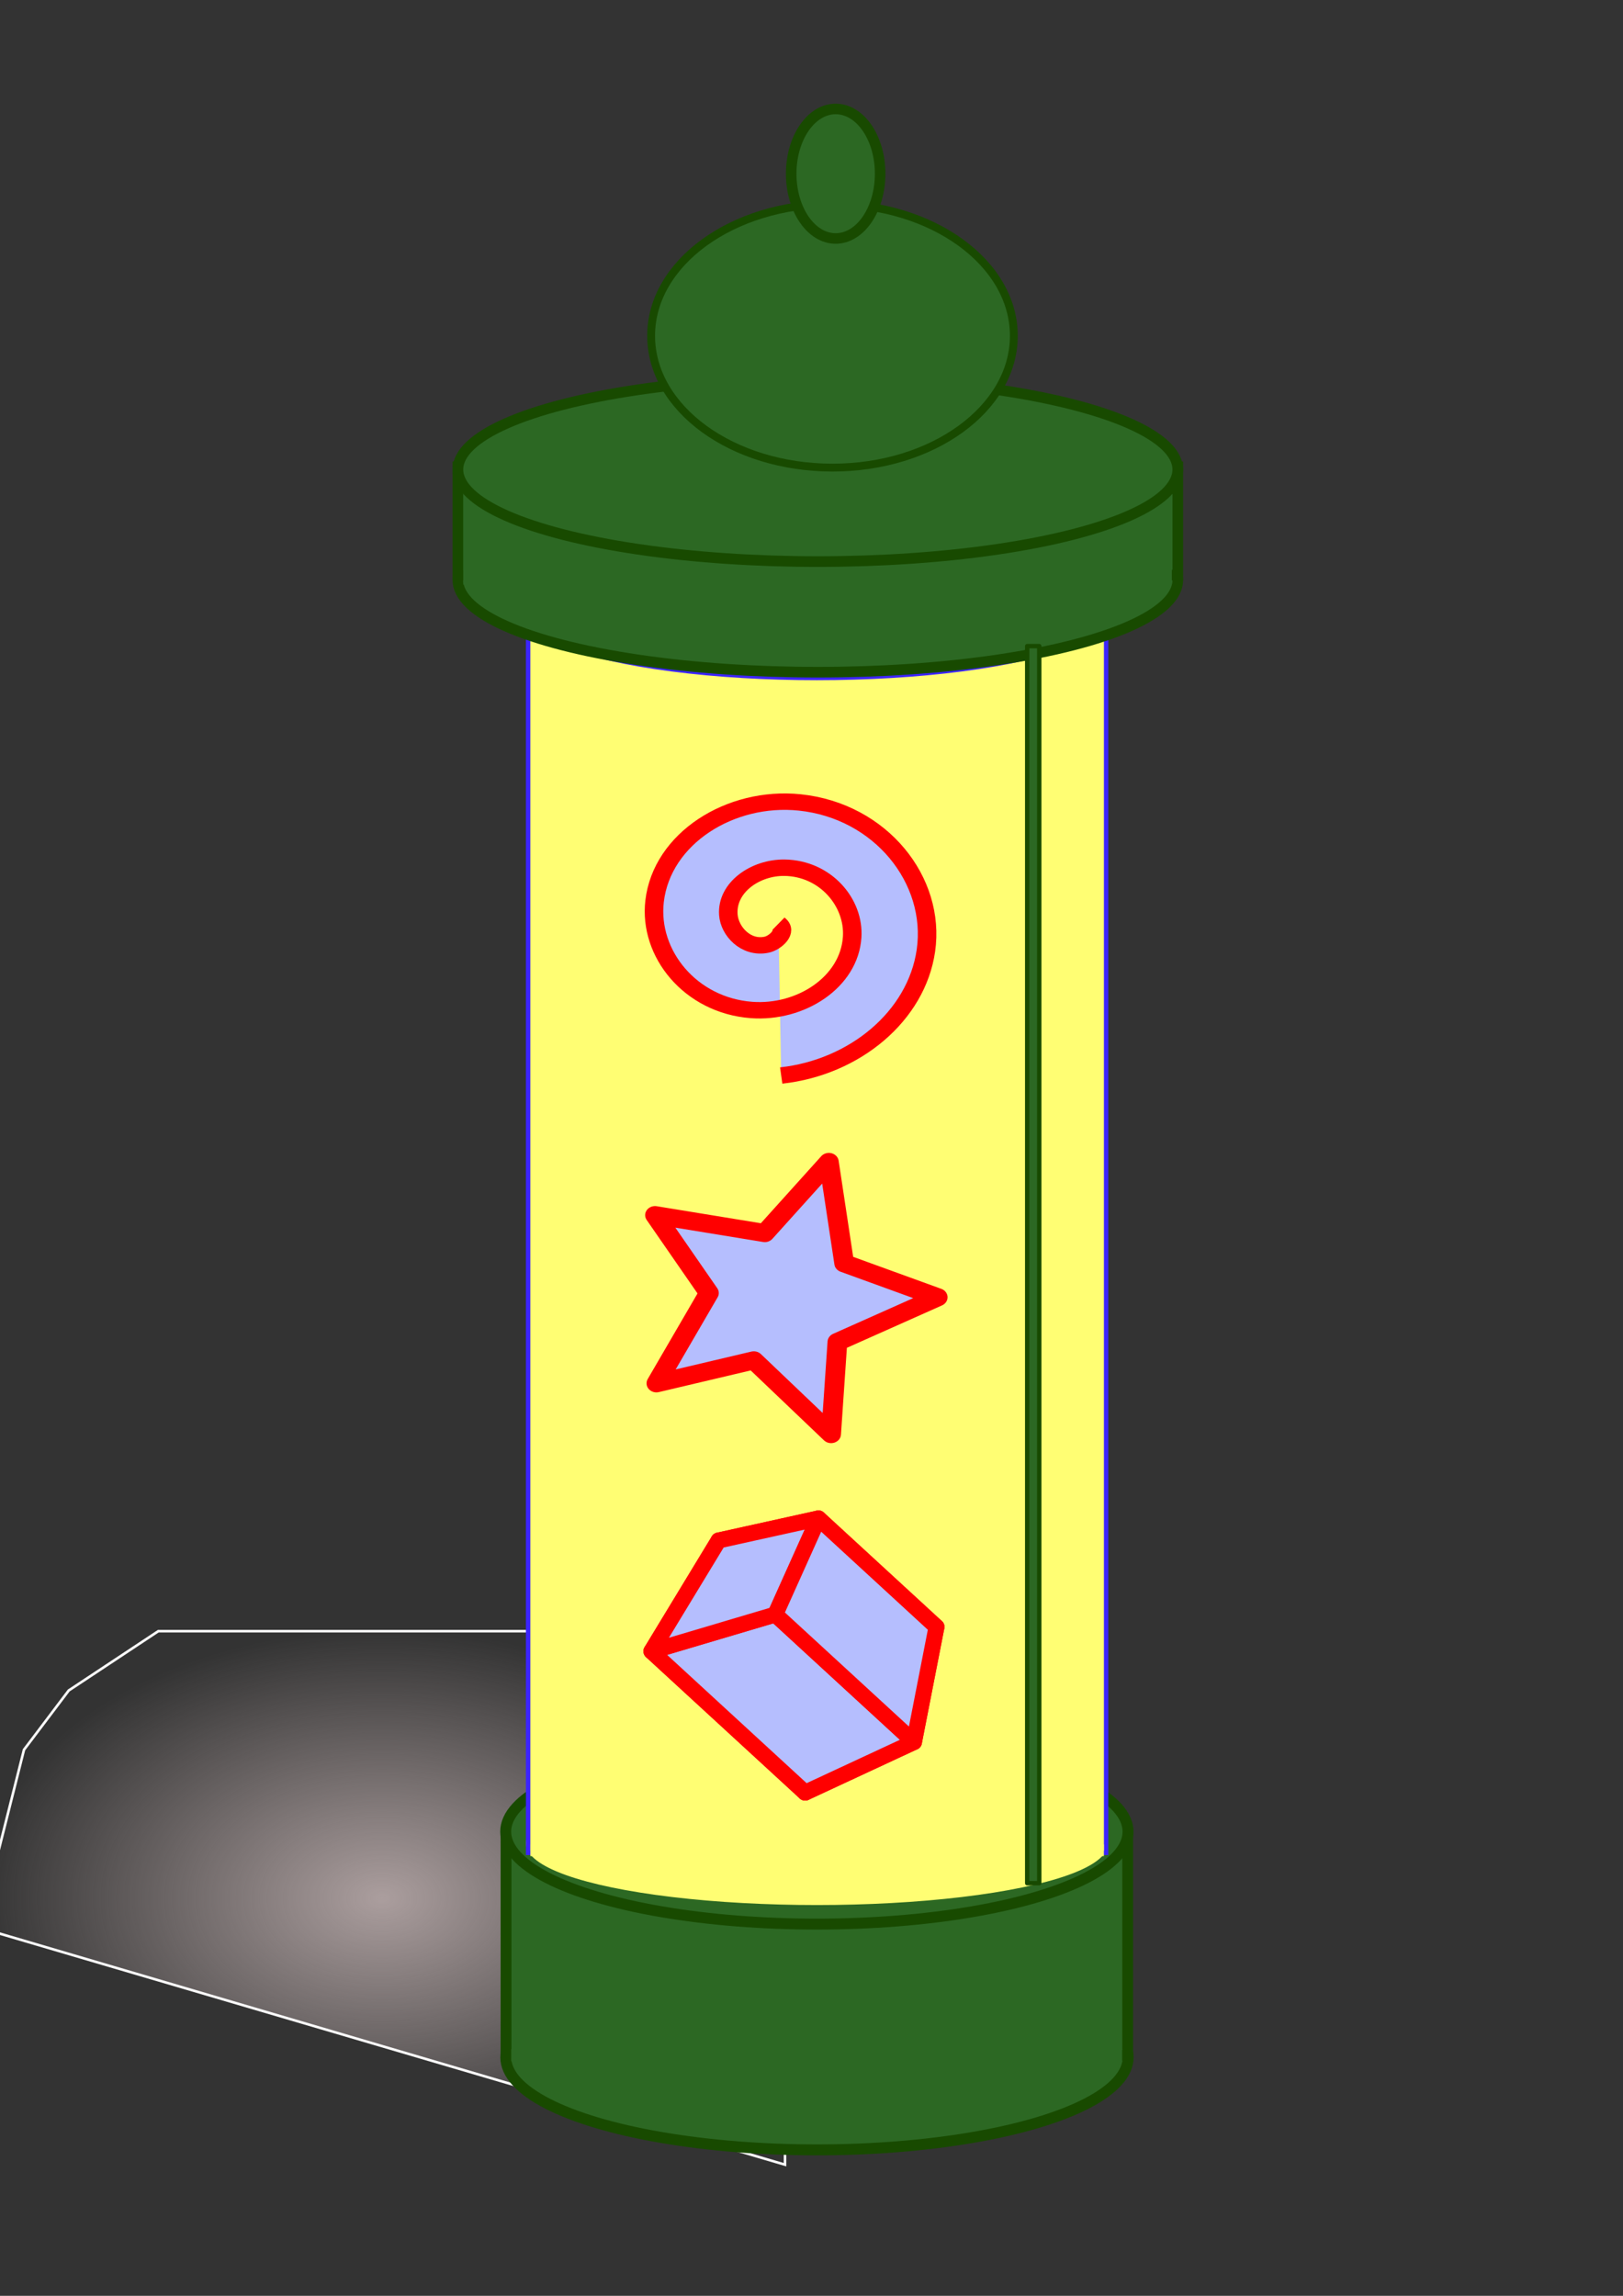 <?xml version="1.0" encoding="UTF-8" standalone="no"?>
<!-- Created with Inkscape (http://www.inkscape.org/) -->

<svg
   xmlns:osb="http://www.openswatchbook.org/uri/2009/osb"
   xmlns:dc="http://purl.org/dc/elements/1.1/"
   xmlns:cc="http://creativecommons.org/ns#"
   xmlns:rdf="http://www.w3.org/1999/02/22-rdf-syntax-ns#"
   xmlns:svg="http://www.w3.org/2000/svg"
   xmlns="http://www.w3.org/2000/svg"
   xmlns:xlink="http://www.w3.org/1999/xlink"
   xmlns:sodipodi="http://sodipodi.sourceforge.net/DTD/sodipodi-0.dtd"
   xmlns:inkscape="http://www.inkscape.org/namespaces/inkscape"
   width="210mm"
   height="297mm"
   viewBox="0 0 744.094 1052.362"
   id="svg2"
   version="1.1"
   inkscape:version="0.92.1 15371"
   sodipodi:docname="Column_3.svg">
  <rect x="0" y="0" width="744.094" height="1052.362" fill="#333333" stroke="none"/>
  <defs
     id="defs4">
    <linearGradient
       inkscape:collect="always"
       id="linearGradient5961">
      <stop
         style="stop-color:#ab9e9e;stop-opacity:1;"
         offset="0"
         id="stop5963" />
      <stop
         style="stop-color:#ab9e9e;stop-opacity:0;"
         offset="1"
         id="stop5965" />
    </linearGradient>
    <linearGradient
       id="linearGradient7260"
       osb:paint="solid">
      <stop
         style="stop-color:#999999;stop-opacity:1;"
         offset="0"
         id="stop7262" />
    </linearGradient>
    <radialGradient
       inkscape:collect="always"
       xlink:href="#linearGradient5961"
       id="radialGradient5967"
       cx="48.587"
       cy="895.337"
       fx="48.587"
       fy="895.337"
       r="311.938"
       gradientTransform="matrix(0.594,0,0,0.395,146.223,516.436)"
       gradientUnits="userSpaceOnUse" />
    <inkscape:perspective
       sodipodi:type="inkscape:persp3d"
       inkscape:vp_x="878.7115 : 467.59038 : 1"
       inkscape:vp_y="-491.90589 : 452.23512 : 0"
       inkscape:vp_z="488.15674 : 607.67112 : 1"
       inkscape:persp3d-origin="1103.2909 : 746.56442 : 1"
       id="perspective7227" />
  </defs>
  <sodipodi:namedview
     id="base"
     pagecolor="#ffffff"
     bordercolor="#666666"
     borderopacity="1.0"
     inkscape:pageopacity="0.0"
     inkscape:pageshadow="2"
     inkscape:zoom="2.8"
     inkscape:cx="433.99381"
     inkscape:cy="176.62132"
     inkscape:document-units="px"
     inkscape:current-layer="layer1"
     showgrid="true"
     inkscape:window-width="1553"
     inkscape:window-height="876"
     inkscape:window-x="47"
     inkscape:window-y="24"
     inkscape:window-maximized="1"
     inkscape:snap-bbox="true">
    <inkscape:grid
       type="xygrid"
       id="grid4298" />
  </sodipodi:namedview>
  <g
     inkscape:label="Layer 1"
     inkscape:groupmode="layer"
     id="layer1">
    <path
       style="fill:url(#radialGradient5967);fill-opacity:1;fill-rule:evenodd;stroke:#fafafa;stroke-width:1.181px;stroke-linecap:butt;stroke-linejoin:miter;stroke-opacity:1"
       d="m -9.526,883.569 369.427,108.689 0,-244.549 -287.332,0 -41.047,27.172 -20.524,27.172 z"
       id="path4491"
       inkscape:connector-curvature="0" />
    <rect
       style="fill:#2c6823;fill-opacity:1;stroke:#184a00;stroke-width:4.473;stroke-miterlimit:4;stroke-dasharray:none;stroke-opacity:1"
       id="rect7276-0"
       width="268.053"
       height="28.99"
       x="240.236"
       y="241.136" />
    <rect
       style="fill:#2c6823;fill-opacity:1;stroke:#184a00;stroke-width:4.473;stroke-miterlimit:4;stroke-dasharray:none;stroke-opacity:1"
       id="rect7276-0-94"
       width="268.053"
       height="28.99"
       x="240.236"
       y="832.563"
       inkscape:transform-center-x="22.223356"
       inkscape:transform-center-y="-92.934034" />
    <ellipse
       style="opacity:1;fill:#2c6823;fill-opacity:1;stroke:#184a00;stroke-width:5.014;stroke-linecap:round;stroke-linejoin:round;stroke-miterlimit:4;stroke-dasharray:none;stroke-dashoffset:0;stroke-opacity:1"
       id="path4353"
       cx="374.554"
       cy="943.076"
       rx="142.66"
       ry="42.392" />
    <rect
       style="fill:#2c6823;fill-opacity:1;stroke:#184a00;stroke-width:4.959;stroke-linecap:square;stroke-miterlimit:4;stroke-dasharray:none;stroke-opacity:1"
       id="rect7276"
       width="285"
       height="100.689"
       x="232"
       y="841.425" />
    <rect
       style="opacity:1;fill:#2c6823;fill-opacity:1;stroke:#184a00;stroke-width:0;stroke-linecap:round;stroke-linejoin:round;stroke-miterlimit:4;stroke-dasharray:none;stroke-dashoffset:0;stroke-opacity:1"
       id="rect4355"
       width="280.089"
       height="5.536"
       x="234.375"
       y="939.326" />
    <ellipse
       style="opacity:1;fill:#2c6823;fill-opacity:1;stroke:#184a00;stroke-width:5.014;stroke-linecap:round;stroke-linejoin:round;stroke-miterlimit:4;stroke-dasharray:none;stroke-dashoffset:0;stroke-opacity:1"
       id="path4353-3"
       cx="374.503"
       cy="839.584"
       rx="142.66"
       ry="42.392" />
    <ellipse
       style="opacity:1;fill:#fffe73;fill-opacity:1;stroke:#fffe73;stroke-width:2.006;stroke-linecap:round;stroke-linejoin:round;stroke-miterlimit:4;stroke-dasharray:none;stroke-dashoffset:0;stroke-opacity:1"
       id="path4353-3-9"
       cx="374.584"
       cy="844.928"
       rx="132.455"
       ry="27.306" />
    <rect
       style="fill:#fffe73;fill-opacity:1;stroke:#3c24ff;stroke-width:2.014;stroke-miterlimit:4;stroke-dasharray:none;stroke-opacity:1"
       id="rect4221-7-5"
       width="264.986"
       height="581.257"
       x="242.133"
       y="268.047" />
    <ellipse
       style="opacity:1;fill:#a297ff;fill-opacity:1;stroke:#3c24ff;stroke-width:2.102;stroke-linecap:round;stroke-linejoin:round;stroke-miterlimit:4;stroke-dasharray:none;stroke-dashoffset:0;stroke-opacity:1"
       id="path4353-3-9-0"
       cx="374.446"
       cy="280.897"
       rx="132.964"
       ry="29.85" />
    <ellipse
       style="opacity:1;fill:#2c6823;fill-opacity:1;stroke:#184a00;stroke-width:4.885;stroke-linecap:round;stroke-linejoin:round;stroke-miterlimit:4;stroke-dasharray:none;stroke-dashoffset:0;stroke-opacity:1"
       id="path4353-8"
       cx="374.955"
       cy="265.934"
       rx="165.016"
       ry="42.203" />
    <rect
       style="fill:#2c6823;fill-opacity:1;stroke:#184a00;stroke-width:4.862;stroke-miterlimit:4;stroke-dasharray:none;stroke-opacity:1"
       id="rect7276-0-9"
       width="330.054"
       height="49.641"
       x="209.928"
       y="213.97" />
    <rect
       style="opacity:1;fill:#fffe73;fill-opacity:1;stroke:#fffe73;stroke-width:0;stroke-linecap:round;stroke-linejoin:round;stroke-miterlimit:4;stroke-dasharray:none;stroke-dashoffset:0;stroke-opacity:1"
       id="rect4389"
       width="262.942"
       height="5.356"
       x="243.151"
       y="845.443" />
    <rect
       style="opacity:1;fill:#2c6823;fill-opacity:1;stroke:#184a00;stroke-width:0;stroke-linecap:round;stroke-linejoin:round;stroke-miterlimit:4;stroke-dasharray:none;stroke-dashoffset:0;stroke-opacity:1"
       id="rect4355-8"
       width="324.863"
       height="6.964"
       x="212.381"
       y="261.009" />
    <ellipse
       style="opacity:1;fill:#2c6823;fill-opacity:1;stroke:#184a00;stroke-width:4.885;stroke-linecap:round;stroke-linejoin:round;stroke-miterlimit:4;stroke-dasharray:none;stroke-dashoffset:0;stroke-opacity:1"
       id="path4353-8-5"
       cx="374.955"
       cy="215.219"
       rx="165.016"
       ry="42.203" />
    <ellipse
       style="fill:#2c6823;fill-opacity:1;stroke:#184a00;stroke-width:3.601;stroke-miterlimit:4;stroke-dasharray:none;stroke-opacity:1"
       id="path4266"
       cx="381.666"
       cy="153.921"
       rx="83.146"
       ry="60.426" />
    <ellipse
       style="opacity:1;fill:#2c6823;fill-opacity:1;stroke:#184a00;stroke-width:4.835;stroke-linecap:square;stroke-linejoin:round;stroke-miterlimit:4;stroke-dasharray:none;stroke-dashoffset:0;stroke-opacity:1"
       id="path4187"
       cx="383.126"
       cy="79.631"
       rx="20.39"
       ry="29.686"
       inkscape:transform-center-x="11.392647"
       inkscape:transform-center-y="-54.46942" />
    <rect
       style="opacity:1;fill:#2c6823;fill-opacity:1;stroke:#184a00;stroke-width:2.007;stroke-linecap:round;stroke-linejoin:round;stroke-miterlimit:4;stroke-dasharray:none;stroke-dashoffset:0;stroke-opacity:1"
       id="rect4355-0"
       width="567.054"
       height="5.528"
       x="296.169"
       y="470.941"
       transform="matrix(0,1,1,0,0,0)" />
    <path
       sodipodi:type="spiral"
       style="fill:#b5befe;fill-opacity:1;fill-rule:evenodd;stroke:#ff0000;stroke-width:8;stroke-linecap:butt;stroke-linejoin:miter;stroke-miterlimit:4;stroke-dasharray:none;stroke-opacity:1"
       id="path4178"
       sodipodi:cx="354.86203"
       sodipodi:cy="373.78302"
       sodipodi:expansion="1"
       sodipodi:revolution="2.2986083"
       sodipodi:radius="74.712395"
       sodipodi:argument="-25.492455"
       sodipodi:t0="0.038965192"
       d="m 357.713,374.37 c 4.264,3.707 -1.337,9.327 -5.077,10.223 -8.903,2.134 -16.048,-6.515 -16.544,-14.675 -0.808,-13.319 11.729,-23.061 24.272,-22.864 17.664,0.277 30.165,16.971 29.184,33.87 -1.277,21.998 -22.22,37.31 -43.467,35.504 -26.329,-2.238 -44.477,-27.474 -41.825,-53.064 3.177,-30.661 32.73,-51.655 62.662,-48.145 34.994,4.104 58.842,37.987 54.465,72.259 -4.087,31.998 -30.766,56.974 -62.468,60.906"
       transform="matrix(1.062,0,0,0.94,-23.013,71.519)" />
    <path
       sodipodi:type="star"
       style="opacity:1;fill:#b5befe;fill-opacity:1;stroke:#ff0000;stroke-width:8;stroke-linecap:round;stroke-linejoin:round;stroke-miterlimit:4;stroke-dasharray:none;stroke-dashoffset:0;stroke-opacity:1"
       id="path4180"
       sodipodi:sides="5"
       sodipodi:cx="355.44702"
       sodipodi:cy="544.95685"
       sodipodi:r1="63.245552"
       sodipodi:r2="29.670052"
       sodipodi:arg1="1.2490458"
       sodipodi:arg2="1.9640381"
       inkscape:flatsided="false"
       inkscape:rounded="0"
       inkscape:randomized="0"
       d="m 375.447,604.957 -31.369,-32.595 -39.514,10.157 21.306,-39.906 -21.87,-34.441 44.537,7.931 25.997,-31.443 6.22,44.808 37.937,15.009 -40.693,19.762 z"
       inkscape:transform-center-x="-6.6647706"
       inkscape:transform-center-y="-0.15374529"
       transform="matrix(1.13,0,0,1.037,-43.216,30.023)" />
    <g
       sodipodi:type="inkscape:box3d"
       id="g7229"
       style="opacity:1;fill:#b5befe;fill-opacity:1;fill-rule:nonzero;stroke:#ff0000;stroke-width:8.659;stroke-linecap:round;stroke-linejoin:miter;stroke-miterlimit:4;stroke-dasharray:none;stroke-dashoffset:0;stroke-opacity:1"
       inkscape:perspectiveID="#perspective7227"
       inkscape:corner0="-1.7750984 : -0.31587834 : 0 : 1"
       inkscape:corner7="-1.8455619 : -0.40889015 : 0.12606765 : 1">
      <path
         sodipodi:type="inkscape:box3dside"
         id="path7235"
         style="fill:#b5befe;fill-opacity:1;fill-rule:evenodd;stroke:#ff0000;stroke-width:7.298;stroke-linecap:butt;stroke-linejoin:round;stroke-miterlimit:4;stroke-dasharray:none;stroke-opacity:1"
         inkscape:box3dsidetype="3"
         d="m 388.5,760.392 40.851,-14.635 -54.11,-49.746 -45.77,10.113 z"
         points="429.351,745.757 375.242,696.011 329.472,706.124 388.5,760.392 " />
      <path
         sodipodi:type="inkscape:box3dside"
         id="path7231"
         style="fill:#b5befe;fill-opacity:1;fill-rule:evenodd;stroke:#ff0000;stroke-width:7.298;stroke-linecap:butt;stroke-linejoin:round;stroke-miterlimit:4;stroke-dasharray:none;stroke-opacity:1"
         inkscape:box3dsidetype="6"
         d="m 388.5,760.392 -59.029,-54.268 -30.823,50.781 70.494,64.809 z"
         points="329.472,706.124 298.649,756.904 369.143,821.713 388.5,760.392 " />
      <path
         sodipodi:type="inkscape:box3dside"
         id="path7233"
         style="fill:#b5befe;fill-opacity:1;fill-rule:evenodd;stroke:#ff0000;stroke-width:7.298;stroke-linecap:butt;stroke-linejoin:round;stroke-miterlimit:4;stroke-dasharray:none;stroke-opacity:1"
         inkscape:box3dsidetype="5"
         d="m 388.5,760.392 40.851,-14.635 -10.304,52.752 -49.904,23.205 z"
         points="429.351,745.757 419.048,798.509 369.143,821.713 388.5,760.392 " />
      <path
         sodipodi:type="inkscape:box3dside"
         id="path7241"
         style="fill:#b5befe;fill-opacity:1;fill-rule:evenodd;stroke:#ff0000;stroke-width:7.298;stroke-linecap:butt;stroke-linejoin:round;stroke-miterlimit:4;stroke-dasharray:none;stroke-opacity:1"
         inkscape:box3dsidetype="11"
         d="m 369.143,821.713 49.904,-23.205 -63.591,-58.462 -56.808,16.858 z"
         points="419.048,798.509 355.457,740.046 298.649,756.904 369.143,821.713 " />
      <path
         sodipodi:type="inkscape:box3dside"
         id="path7239"
         style="fill:#b5befe;fill-opacity:1;fill-rule:evenodd;stroke:#ff0000;stroke-width:7.298;stroke-linecap:butt;stroke-linejoin:round;stroke-miterlimit:4;stroke-dasharray:none;stroke-opacity:1"
         inkscape:box3dsidetype="13"
         d="m 329.472,706.124 45.77,-10.113 -19.785,44.036 -56.808,16.858 z"
         points="375.242,696.011 355.457,740.046 298.649,756.904 329.472,706.124 " />
      <path
         sodipodi:type="inkscape:box3dside"
         id="path7237"
         style="fill:#b5befe;fill-opacity:1;fill-rule:evenodd;stroke:#ff0000;stroke-width:7.298;stroke-linecap:butt;stroke-linejoin:round;stroke-miterlimit:4;stroke-dasharray:none;stroke-opacity:1"
         inkscape:box3dsidetype="14"
         d="m 429.351,745.757 -54.11,-49.746 -19.785,44.036 63.591,58.462 z"
         points="375.242,696.011 355.457,740.046 419.048,798.509 429.351,745.757 " />
    </g>
  </g>
</svg>
